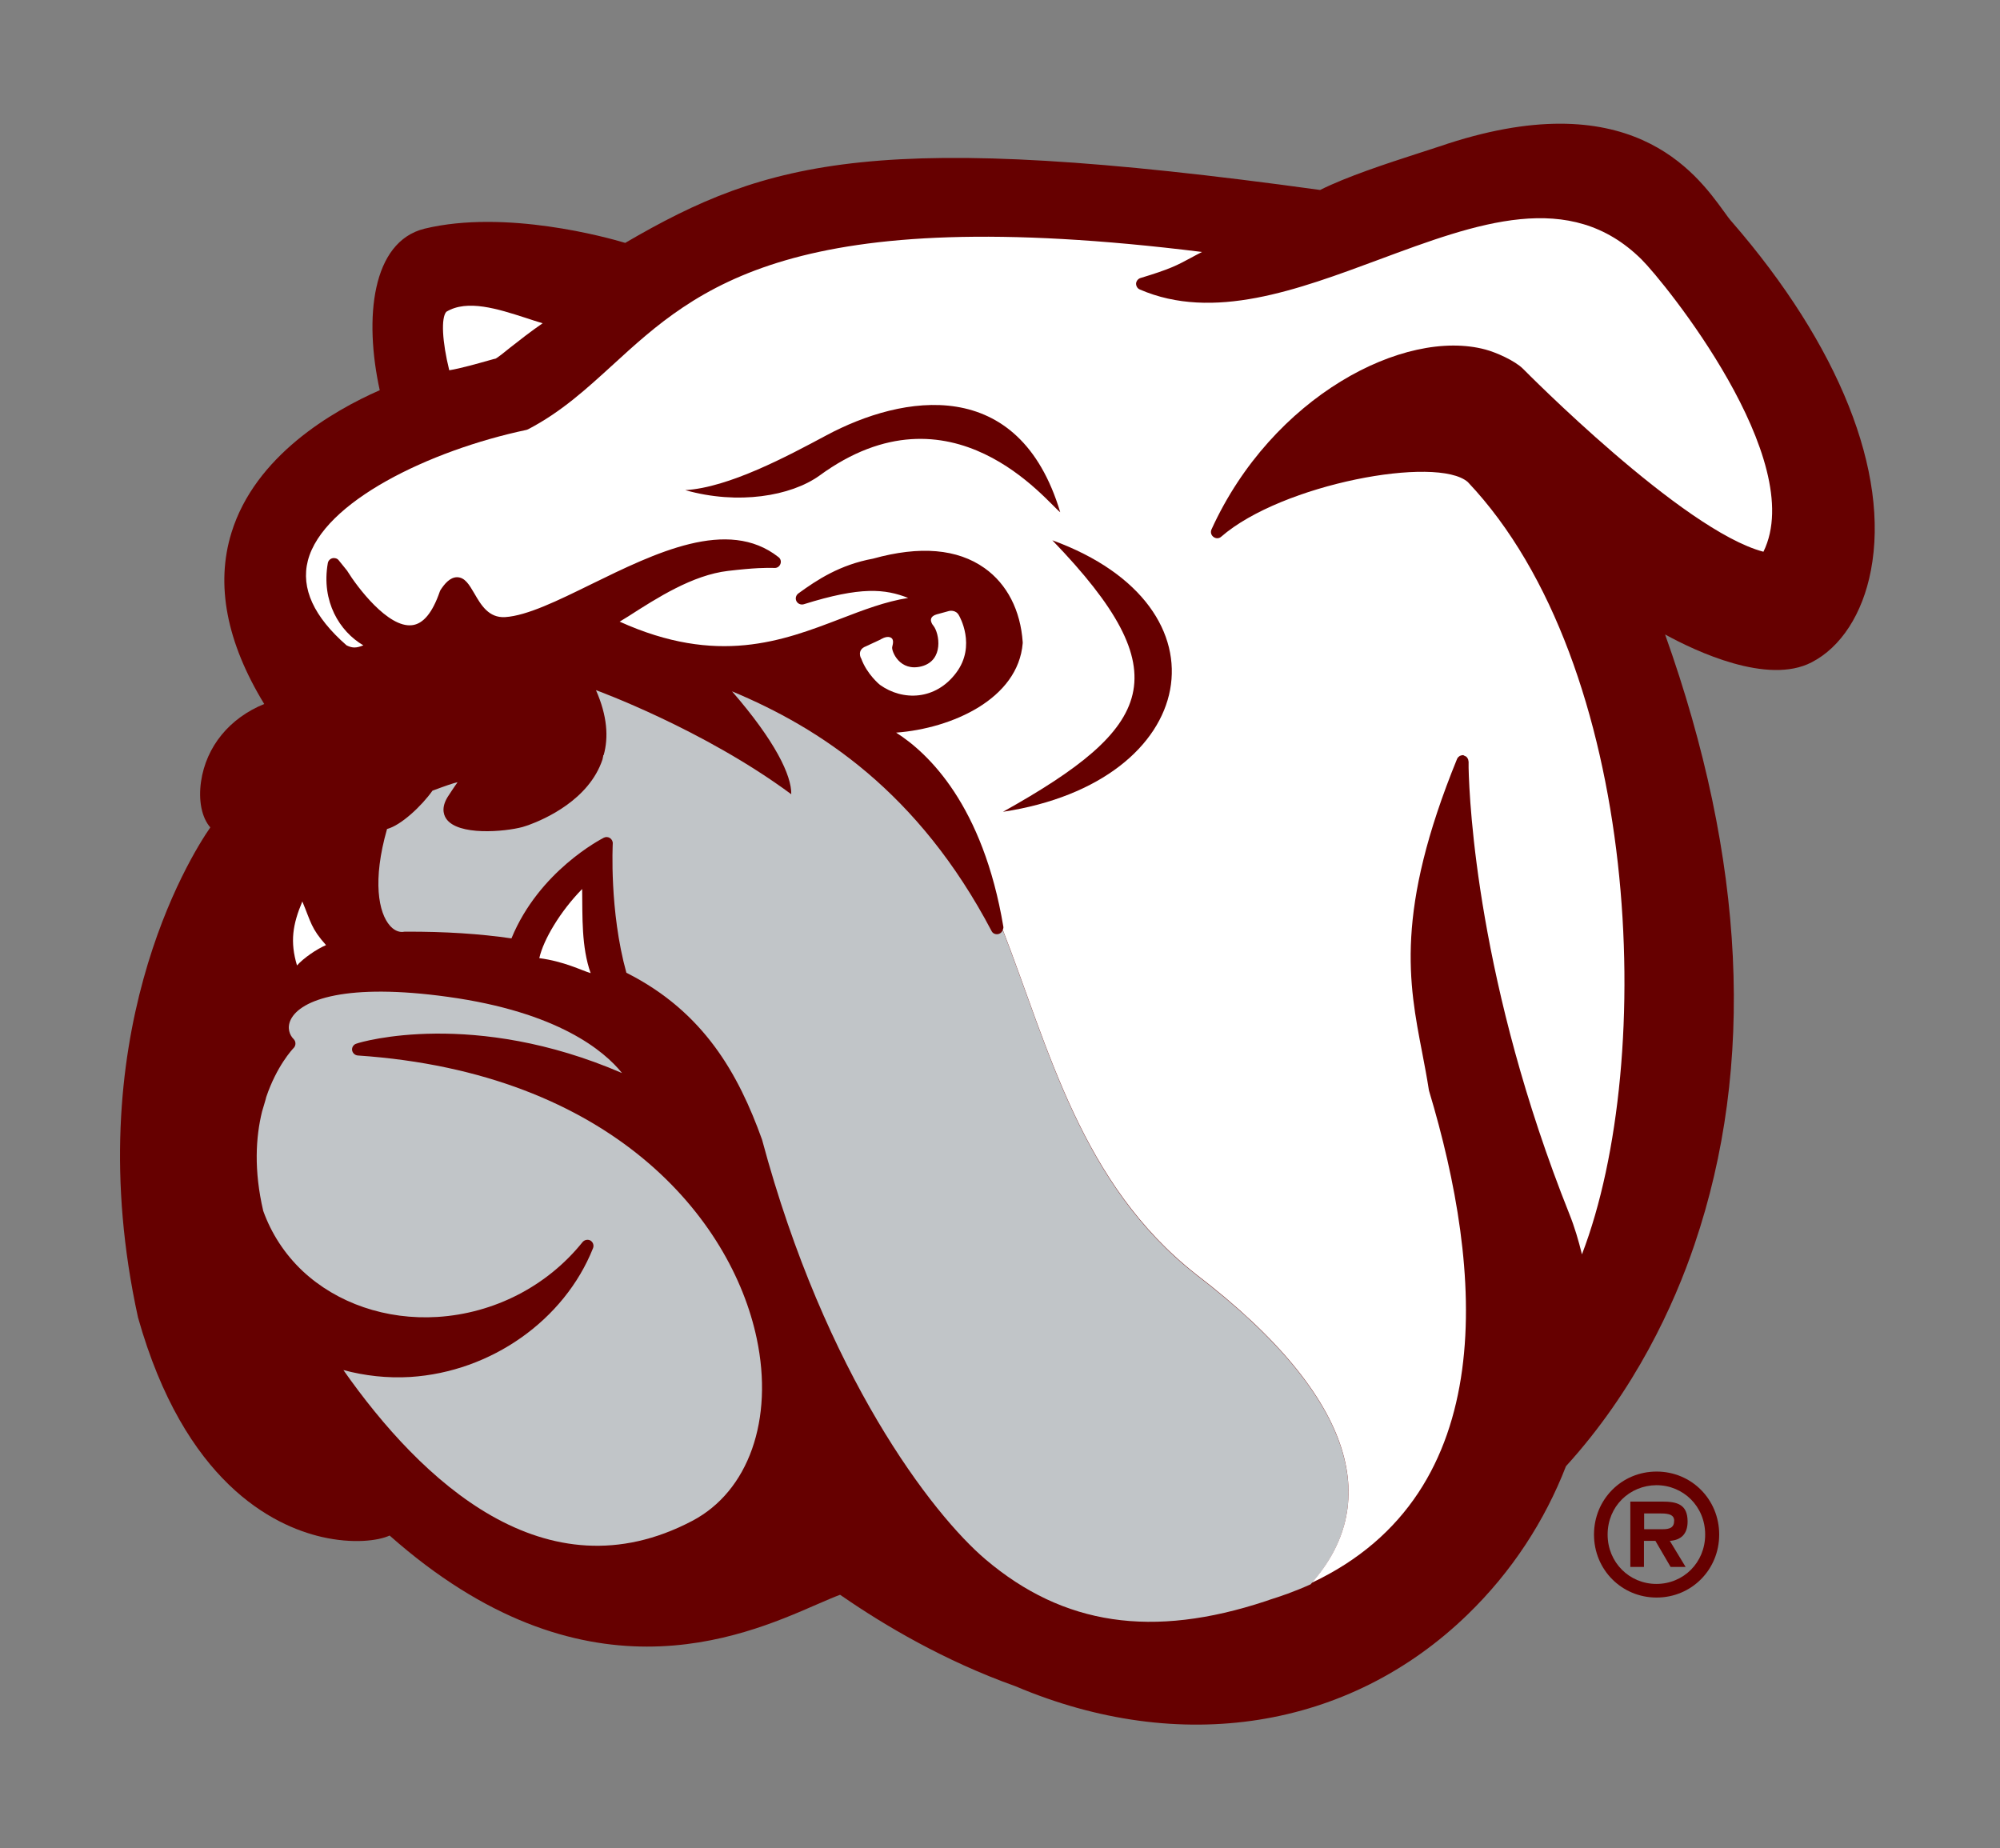 <?xml version="1.0" encoding="utf-8"?>
<!-- Generator: Adobe Illustrator 23.0.4, SVG Export Plug-In . SVG Version: 6.00 Build 0)  -->
<svg version="1.1" id="Layer_1" xmlns="http://www.w3.org/2000/svg" xmlns:xlink="http://www.w3.org/1999/xlink" x="0px" y="0px"
	 viewBox="0 0 1012.8 936" style="enable-background:new 0 0 1012.8 936;" xml:space="preserve">
<rect x="0" y="0" width="1012.8" height="936" fill="#808080" stroke="none"/>
<style type="text/css">
	.st0{fill-rule:evenodd;clip-rule:evenodd;fill:#660000;}
	.st1{fill:#FFFFFF;}
	.st2{fill:#C1C5C8;}
	.st3{fill-rule:evenodd;clip-rule:evenodd;fill:#FFFFFF;}
	.st4{fill:#660000;}
</style>
<g>
	<path class="st0" d="M192.3,197.6c-23.9,10.5-63.1,33.2-75.1,72.2c-8.1,26.2-2.5,55.4,16.6,86.7c-17.5,7.1-29.4,21.5-32,39.3
		c-1.4,9.7,0.4,18.3,4.7,23.2C96,434.1,38.9,525.9,69.9,667.2c23.5,83.4,68.3,105.4,93,111.1c15.6,3.6,28.6,2,34.4-0.7
		c97.7,86.5,177.6,51.8,216.1,35c4.7-2,8.7-3.8,12-5c0.4,0.3,0.9,0.6,1.5,1c20.6,14.2,51.3,32.5,87.3,45.3
		c83.4,35.4,168.9,22,229-36.3c22.5-21.8,39.2-47.7,49.8-75.1c35.1-38.6,54.8-81.8,65.1-112.3c30.9-90.9,25.8-194.8-14.9-308.9
		c15.5,8.5,51.9,25.7,74.2,14.1c14.8-7.6,25.8-24.5,30-46.4c9.6-49.7-16.1-114.2-70.5-176.8c-1.1-1.2-2.4-3-3.9-5.1
		c-14.3-19.7-47.8-65.9-144.2-32.9L717.1,78c-14.8,4.8-35,11.4-48.6,18.2C445.3,65.4,389.1,80.7,316.6,123
		c-8.9-2.7-60.6-17.1-101.6-7.2C188.2,122.4,184.3,161.2,192.3,197.6z"/>
	<path class="st1" d="M226,157.9c-2.7,3.1-2.1,15,1.5,29.6c5.7-0.9,15.1-3.6,20.1-5c2.1-0.6,2.9-0.8,3.4-0.9c1-0.5,4.5-3.2,7.5-5.7
		c4.7-3.7,10.6-8.3,16.3-12.2c-2.8-0.8-5.7-1.8-8.8-2.8C252.3,156.5,236.6,151.4,226,157.9z"/>
	<path class="st2" d="M226.8,504.8c-51.1-7.1-74.6,1.3-79.6,11.6c-2,4.2-0.5,7.8,1.5,9.8c1.2,1.2,1.2,3.2,0.1,4.4
		c-0.8,0.8-8.7,9.3-14,25c0,0.4-1.5,5.2-2.1,7.3c-3.2,13-4.2,29.8,0.6,50.3c4.1,11.4,10.8,21.8,19.9,30.4
		c17.5,16.4,42.4,24.9,68.3,23.3c28.8-1.8,55.6-15.6,73.5-37.9c1-1.2,2.7-1.5,4-0.8c1.3,0.8,1.9,2.4,1.3,3.9
		c-14.5,36.4-51.6,62.6-92.5,65.2c-11.7,0.7-23.1-0.6-33.9-3.5c39.3,56,102.2,115.5,176.6,76.4c28.6-15,41.4-51.3,32.7-92.4
		c-12.8-60.7-73.4-134.6-202-143.3c-1.5-0.1-2.7-1.3-2.9-2.7c-0.2-1.5,0.8-2.9,2.2-3.3c2.5-1,59.5-17.5,134.5,14.9
		C306,532.2,282.6,512.5,226.8,504.8z"/>
	<path class="st1" d="M438.5,327.3l7.3-3.4c0,0,2.8-1.9,4.9-1.2c2.1,0.7,1.6,3,1.1,5c-0.4,1.9,3.7,12.7,15,9.7
		c11.3-3.1,8.9-16.7,5.9-20.5c0,0-3.8-4.2,1.7-5.8l6.2-1.7c0,0,3.5-0.9,5.1,2.4c0,0,8.9,15.1-1.5,28.9c-10.4,13.9-27,14.4-38.6,6.1
		c0,0-6.6-5.3-9.5-13.4C436,333.5,433.7,329.1,438.5,327.3z"/>
	<path class="st2" d="M605.7,645.5c-58.2-45.7-74.4-113.9-97.9-174.5c-0.3,0.8-1,1.6-1.9,1.9c-1.4,0.5-3,0-3.7-1.3
		c-37.1-70.6-87.1-103-131.5-121.5c21.8,25.1,30.2,42.6,30,52.1c-44.6-33-98.9-52.7-98.9-52.7c5.8,13.1,6.4,24,3.9,32.9
		c-0.1,0-0.2,0-0.2,0c0,0.7-0.3,1.4-0.4,2.2c-6.8,20.4-29.2,30.2-37.4,33.2c-1,0.3-2,0.7-3.1,1c-8.9,2.4-32.8,4.6-38.7-4.3
		c-1.5-2.3-2.5-6.3,1.5-12c1-1.6,2.2-3.3,3.2-4.8c0.4-0.5,0.7-1,1.1-1.6c-2.2,0.5-6,1.8-12.7,4.3c-5.5,7.8-16,17.6-23,19.4
		c-7.5,26.2-4.3,42.5,1.5,49c1.5,1.7,4.1,3.7,7.4,3c0.2,0,0.4,0,0.5,0c20.1-0.1,37.8,1.1,53.6,3.4c14-34.1,45.3-50.2,46.8-51
		c1-0.5,2.2-0.4,3.1,0.2s1.5,1.7,1.4,2.8c0,0.4-1.8,34,6.9,65.4c39.3,19.8,56.8,51.4,68.7,84.5c32,119.2,86.2,189.7,113.2,212.6
		c39.4,33.4,84.5,40.1,141.9,21.1l2.3-0.8c4.8-1.5,12-3.9,20.4-7.7C697.9,764.3,690.9,710.7,605.7,645.5z"/>
	<path class="st1" d="M752.2,177c5.3,1.4,14.9,5.6,19.1,9.8c0.8,0.8,80.8,81.9,121.7,92.6c22.9-46.6-50.2-136.6-61.7-148
		c-36.3-36-83.3-18.4-133.1,0.1c-41.2,15.3-83.8,31.2-121,15.1c-1.2-0.5-1.9-1.7-1.9-3c0.1-1.3,1-2.4,2.2-2.8
		c14.9-4.5,18.5-6.4,25.7-10.3c1.6-0.9,3.4-1.8,5.5-2.9c-207.5-25.8-255.7,18.1-298.2,57c-13.5,12.3-26.2,24-43.1,32.8
		c-0.2,0.1-0.5,0.2-0.8,0.3c-49.2,10.4-103,36.5-110.7,66.2c-3.6,14,3,28.4,19.6,42.9c3,1.5,5,1.4,8.5,0c-12-7-21.4-22.2-18-41.6
		c0.2-1.2,1.1-2.2,2.3-2.5s2.5,0.1,3.2,1l4.2,5.2c0.1,0.1,0.2,0.2,0.2,0.3c5,8.1,20.6,28.8,32.7,27.4c5.7-0.6,10.4-6.3,14.1-17
		c0.1-0.2,0.2-0.5,0.3-0.7c2-3.1,4.8-6.6,8.5-6.6c4,0.1,6.1,3.8,8.7,8.2c3.4,5.9,7.3,12.5,15.6,12c11.1-0.7,26.8-8.4,43.5-16.6
		c32.5-15.9,69.2-34,94.9-13.8c1.1,0.8,1.5,2.2,1,3.5s-1.7,2.1-3,2c-4.2-0.1-9.9-0.1-23.5,1.5c-18,2.1-36,13.7-50.5,23
		c-1.6,1-2.9,1.8-4.4,2.7c49.5,22.4,82.5,9.8,111.7-1.4c11.7-4.5,22.9-8.8,34.4-10.6c-11.7-4.6-23.9-5.9-52.9,3.2
		c-1.4,0.4-3-0.2-3.7-1.6s-0.2-3,1-3.9c9.5-6.9,21-14.5,37.8-17.6c23.7-6.6,42.7-5,56.5,4.8c11.4,8.1,18.2,21.4,19.3,37.5
		c0,0.2,0,0.3,0,0.5c-2.3,28.2-35.8,43.2-64.1,45.3c16.5,10.5,44,36.9,54.3,98.3c0.1,0.6-0.1,1.1-0.3,1.6c0,0,0,0,0-0.1
		c23.5,60.6,39.7,128.7,97.9,174.5c84.8,64.9,92.1,118.3,58.6,156.2c96.7-45.6,86.5-159,59.4-249c0-0.1-0.1-0.3-0.1-0.4
		c-1-6.4-2.2-12.8-3.4-19c-6.8-35.2-13.9-71.5,17.7-148.9c0-0.1,0.1-0.1,0.1-0.1c0.2-0.5,0.6-0.9,1.1-1.2c0.1-0.1,0.2-0.2,0.4-0.2
		c0.4-0.2,0.9-0.3,1.4-0.3c0.1,0,0.2,0,0.2,0.1c0.1,0,0.1,0,0.2,0c0.1,0,0.1,0.1,0.2,0.2c0.6,0.2,1.1,0.4,1.4,0.9
		c0.1,0.1,0.2,0.2,0.2,0.3c0.3,0.4,0.5,0.9,0.5,1.5c0,0.1,0.1,0.1,0.1,0.2c0,1,0,2.1,0,3.2c0.4,17.8,4.6,109.6,51,225.9
		c2.7,6.7,4.7,13.6,6.4,20.5c38.1-99.2,29.6-298.8-57.8-391.1c-15.6-13.6-94.1,0.9-124.9,27.7c-1.1,1-2.7,1-3.9,0.1s-1.6-2.4-1-3.8
		C644.2,200.7,711.2,166,752.2,177z"/>
	<path class="st3" d="M165.1,478.6c-7.6-8.5-7.6-11.6-12-22.1c-4.9,11.6-6.3,20.4-2.7,32.4C153.8,485.1,160.4,480.6,165.1,478.6"/>
	<path class="st3" d="M299.1,492.8c-4.7-13.3-4.1-28.5-4.3-42.6c-11,11.2-19.6,25.6-21.7,35C285.8,486.9,294.2,491.3,299.1,492.8"/>
	<path class="st0" d="M507.9,411.1c100.1-15.2,117.3-103.9,25-137.5C598,341.1,584.5,368.3,507.9,411.1"/>
	<path class="st0" d="M347,248.2c22.1-1.3,51.8-17.2,71.4-27.7c38.8-20.8,97.6-30.9,118.5,38.9c-6.5-4.8-54.9-67.6-122-18.5
		C400.5,251.2,373.8,255.8,347,248.2"/>
</g>
<g>
	<path class="st4" d="M807.2,777.1c0-17.8,14-31.9,31.7-31.9s31.7,14.1,31.7,31.9c0,17.8-14,31.9-31.7,31.9S807.2,794.9,807.2,777.1
		z M814.1,777.1c0,14.2,11.1,25,24.7,25c13.7,0,24.7-10.8,24.7-25c0-14.3-11.1-25-24.7-25C825.2,752.2,814.1,762.8,814.1,777.1z
		 M853.6,793.5H846l-7.7-13.2h-5.8v13.2h-6.9v-33.1h16.1c7.6,0,12.9,1.4,12.9,10.1c0,6.1-3.1,9.4-9,9.8L853.6,793.5z M841.9,774.4
		c3.7,0,5.9-0.8,5.9-4.4c0-3.6-4.4-3.6-7.6-3.6h-7.6v8H841.9z"/>
</g>
</svg>
